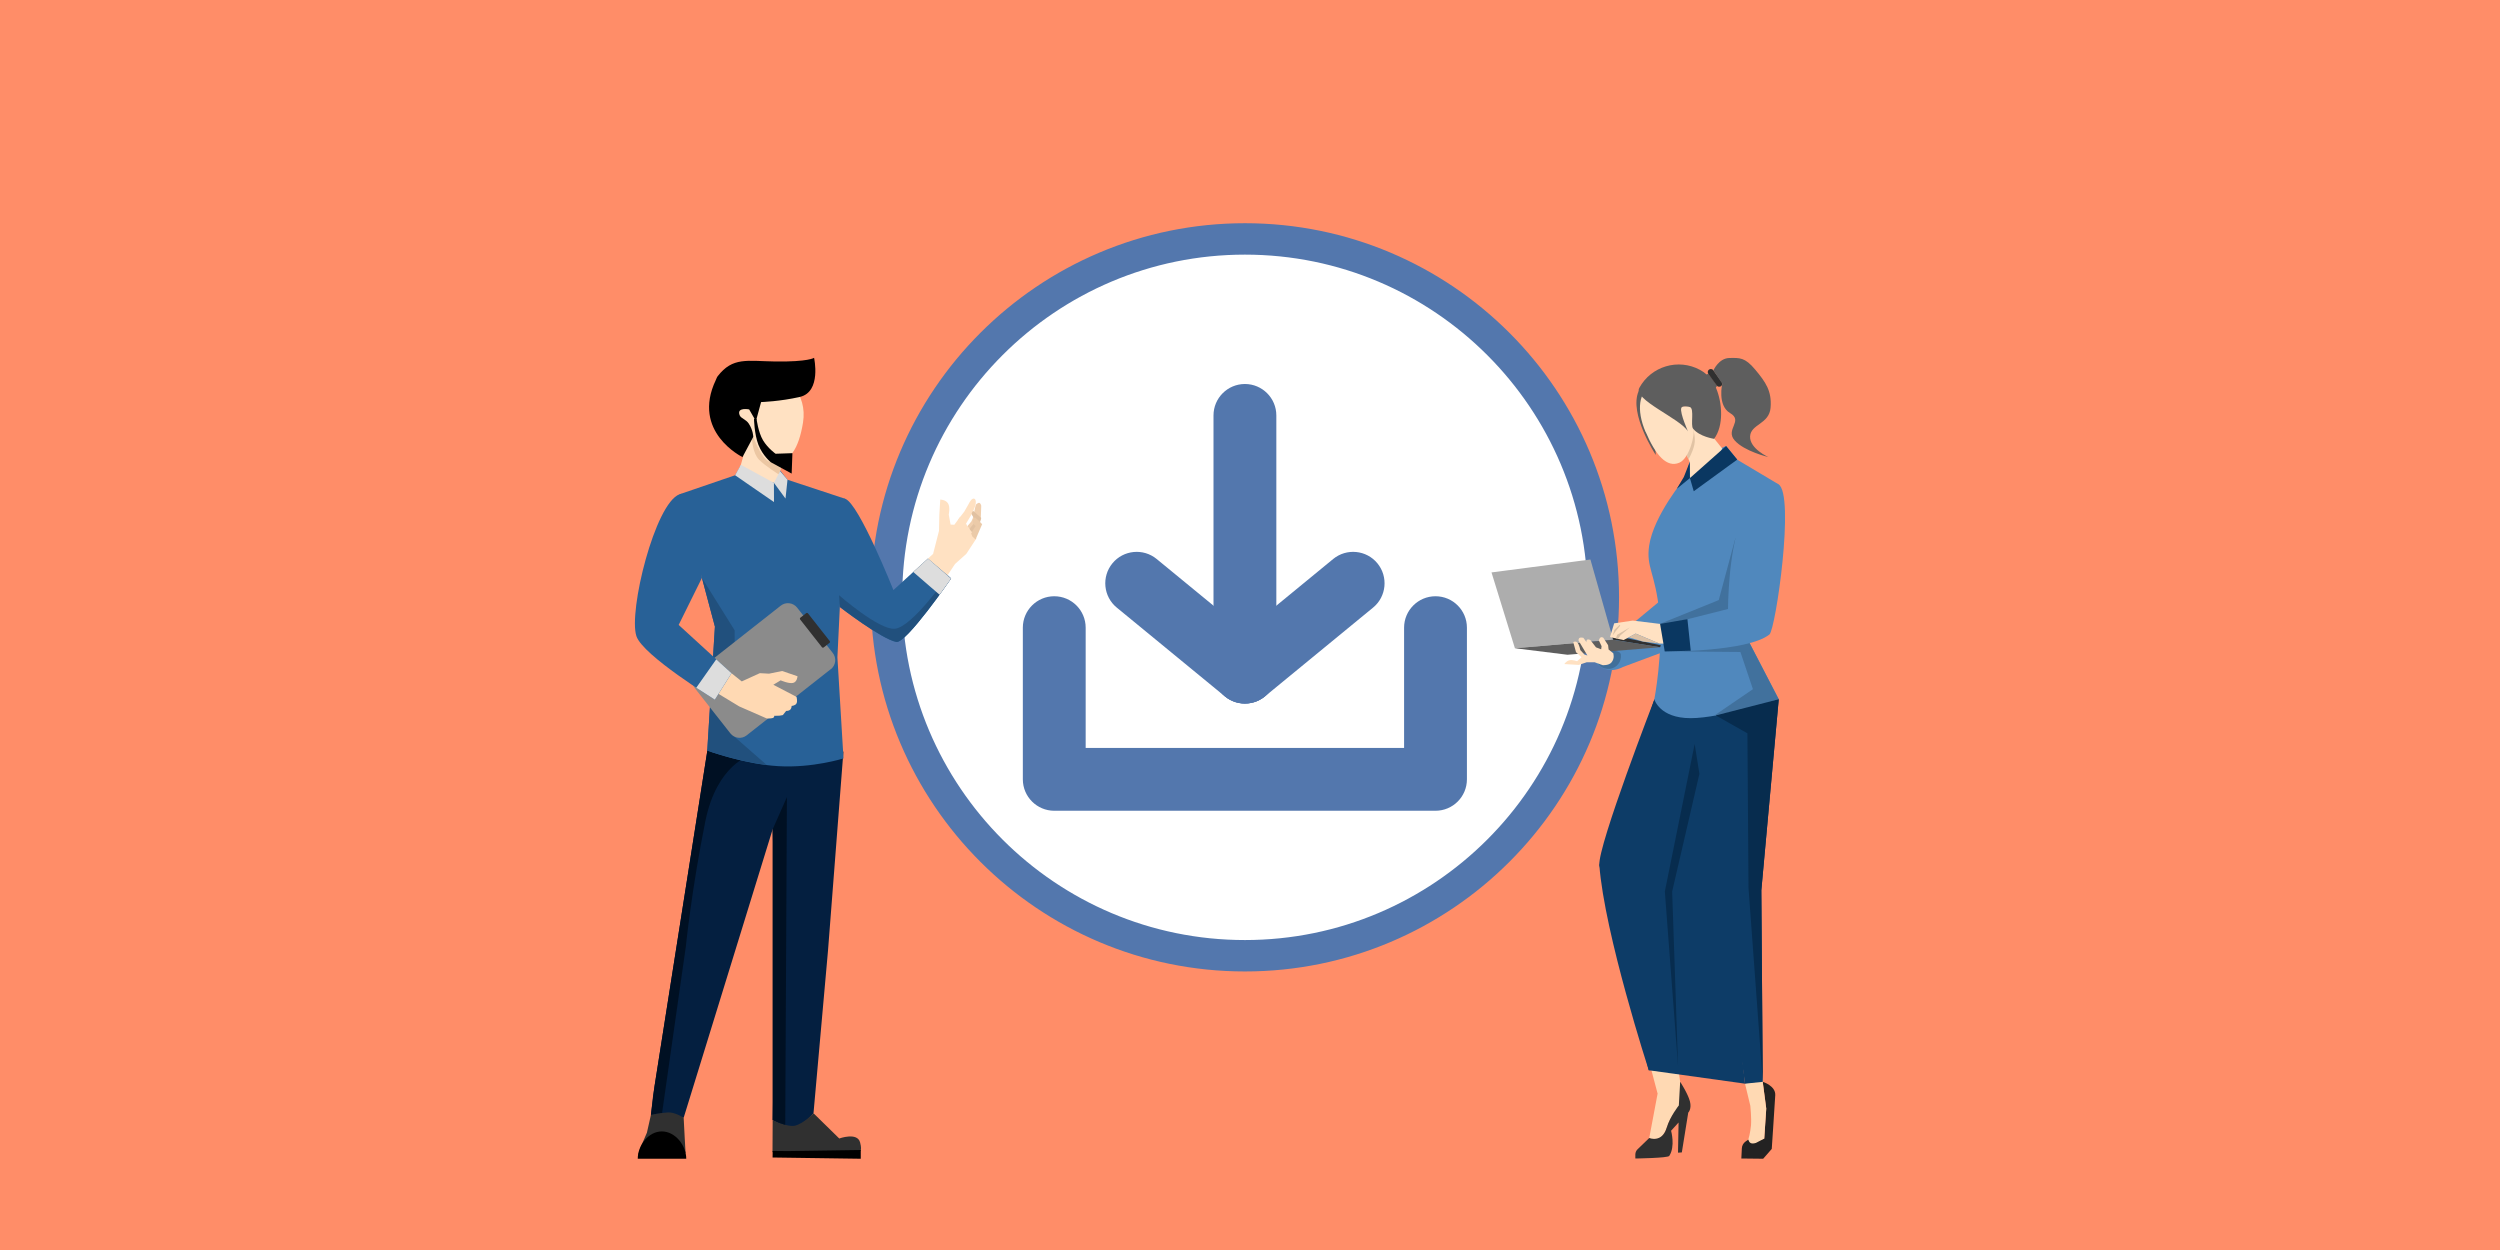 <?xml version="1.0" encoding="UTF-8"?><svg id="_レイヤー_2" xmlns="http://www.w3.org/2000/svg" viewBox="0 0 300 150"><defs><style>.cls-1{fill:#072c4e;}.cls-2{fill:#ffd9b3;}.cls-3{fill:#041f40;}.cls-4{fill:#232222;}.cls-5,.cls-6{fill:#0d3c67;}.cls-7{stroke:#5377ad;stroke-linecap:round;stroke-linejoin:round;stroke-width:3.77px;}.cls-7,.cls-8{fill:#fff;}.cls-7,.cls-6,.cls-9{fill-rule:evenodd;}.cls-10{fill:#5088bd;}.cls-11{fill:#416f9a;}.cls-12{fill:#e1c1a1;}.cls-13{fill:#0a3761;}.cls-14{fill:#303030;}.cls-15{fill:#f0cfae;}.cls-16{fill:#ddd;}.cls-17{fill:#286197;}.cls-18{fill:#21507d;}.cls-19{fill:#e1c3a4;}.cls-20{fill:#8b8b8b;}.cls-21{fill:#5e5e5e;}.cls-22{fill:#ffe1c2;}.cls-23{fill:#41719d;}.cls-24{fill:#ecc7a3;}.cls-25{fill:#dac0a5;}.cls-26{fill:#ff8d68;}.cls-27{fill:#adadad;}.cls-28{fill:#001023;}.cls-9{fill:#5377ad;}.cls-29{fill:#ebcaa8;}</style></defs><g id="_レイヤー_1-2"><rect class="cls-26" width="300" height="150"/><path class="cls-8" d="M174.34,62.98c-1.58,0-2.96.43-3.68,1.07-.89.07-1.64.33-2.12.68-.11,0-.23-.01-.35-.01-1.08,0-1.99.37-2.22.87h-.32c-.63,0-1.14.26-1.14.56,0,.02,0,.04,0,.06,0,0,0,0,0,.01,0,.03.02.06.04.09h0s.02.03.03.04c0,0,0,0,0,.01.01.01.04.04.04.05.01.01.02.02.03.03,0,0,.02.01.02.02.01,0,.02.02.04.03,0,0,.01,0,.02.01.01,0,.03.02.04.02.01,0,.02,0,.03.01.01,0,.03.01.04.02.01,0,.02.01.04.01.02,0,.03.01.05.02.01,0,.02.01.04.01.01,0,.03.01.05.01.01,0,.03,0,.04.02.02,0,.03,0,.05.01.01,0,.03,0,.05.01.02,0,.04,0,.05.01.02,0,.03,0,.04,0,.02,0,.04,0,.06.01.01,0,.03,0,.05,0,.02,0,.04,0,.06,0,.02,0,.04,0,.05,0,.02,0,.04,0,.05,0h18.88s.08,0,.11,0c.02,0,.03,0,.05,0,.02,0,.04,0,.06,0,.02,0,.04,0,.06,0,.02,0,.03,0,.05,0,.02,0,.04,0,.05-.01.02,0,.03,0,.05,0,.02,0,.04,0,.05-.01.02,0,.03,0,.05-.01.02,0,.03,0,.05-.01.02,0,.03,0,.05-.02.02,0,.03,0,.04-.01.02,0,.03,0,.05-.01.01,0,.02,0,.04-.02.01,0,.03-.01.04-.02.01,0,.02-.01.04-.02.01,0,.02,0,.03-.01.01,0,.03-.02.04-.02,0,0,.01-.01.02-.01.01,0,.02-.02.04-.03,0,0,.02-.01.02-.02.01,0,.02-.02.03-.02s.01-.01.02-.02c0,0,.01-.01.02-.02,0,0,.01-.01.02-.02,0,0,.02-.02.02-.03h0s.03-.06.04-.09c0,0,0,0,0-.01,0-.02,0-.04,0-.06,0-.31-.51-.56-1.14-.56h-.75c-.42-.26-1.07-.44-1.8-.44-.21,0-.41.01-.61.04-.5-.53-1.59-.9-2.86-.9h-.16c-.62-.77-2.14-1.31-3.91-1.31h0Z"/><path class="cls-8" d="M95.98,63.55c-2.13,0-3.99.58-4.96,1.44-1.19.1-2.22.44-2.85.92-.15-.01-.31-.02-.47-.02-1.46,0-2.68.5-3,1.17h-.44c-.85,0-1.54.34-1.54.76,0,.03,0,.05,0,.08,0,0,0,.01,0,.02.01.04.03.08.05.11,0,0,0,0,0,0,.01.02.02.03.04.05,0,0,0,.01.01.02.02.01.06.06.06.06.01.01.03.03.04.04.01,0,.02.01.03.02.02.01.04.02.05.04.01,0,.02.01.03.02.01.01.04.02.05.03.01,0,.03.02.04.02.02,0,.04.02.05.03.01,0,.03.01.05.02.02,0,.04.01.06.02.02,0,.03.01.05.02.02,0,.05.02.07.02.02,0,.04.01.06.01.02,0,.04.01.07.02.02,0,.04,0,.06.01.02,0,.05.01.08.02.02,0,.04,0,.05,0,.03,0,.05,0,.08.01.02,0,.04,0,.06,0,.03,0,.05,0,.08,0,.02,0,.05,0,.07,0,.02,0,.05,0,.07,0,.05,0,.1,0,.15,0h25.31c.05,0,.1,0,.15,0,.02,0,.04,0,.06,0,.03,0,.05,0,.08,0,.02,0,.05,0,.07,0,.02,0,.05,0,.07,0,.03,0,.05,0,.08-.01.02,0,.04,0,.06,0,.02,0,.05-.01.07-.02.02,0,.04,0,.07-.01.02,0,.04,0,.06-.01.02,0,.04-.01.06-.02.02,0,.04-.02.06-.02.02,0,.04-.01.06-.02.02,0,.03-.01.05-.02.02,0,.04-.02.06-.03.02,0,.03-.01.05-.02.01,0,.03-.02.04-.02.02,0,.04-.02.05-.03.01,0,.02-.01.03-.02.02-.01.04-.02.05-.04.01,0,.02-.02.03-.03.01-.01.03-.02.04-.03.01-.01.02-.02.03-.03,0-.01.02-.02.03-.03,0,0,.02-.02.02-.03,0-.01.02-.03.03-.04,0,0,0,0,0,0,.02-.04.04-.07.05-.11,0,0,0-.01,0-.02,0-.03.01-.05.01-.08,0-.42-.69-.76-1.54-.76h-1.01c-.56-.36-1.44-.59-2.43-.59-.29,0-.56.02-.82.06-.68-.72-2.15-1.22-3.86-1.22-.07,0-.14,0-.21,0-.83-1.04-2.88-1.77-5.27-1.77h0Z"/><path class="cls-8" d="M127.93,90.88c2.14,0,4.01.58,4.98,1.44,1.2.1,2.23.45,2.87.93.16-.01.31-.02.47-.02,1.46,0,2.69.5,3.01,1.18h.44c.86,0,1.55.34,1.55.77,0,.03,0,.05,0,.08,0,0,0,.01,0,.02,0,.04-.02.08-.05.11t0,0s-.02.03-.04.05c0,0,0,.01-.01.01-.01.02-.03.03-.05.05,0,0,0,.01-.01.02-.01.01-.03.03-.05.04,0,0-.02.01-.03.02-.02.01-.03.02-.05.04-.01,0-.02.01-.03.02-.01,0-.03.02-.05.03-.01,0-.03.01-.04.02-.02,0-.04.02-.05.03-.01,0-.03.01-.05.02-.02,0-.04.02-.06.02-.02,0-.03.01-.05.02-.02,0-.04.01-.06.02-.02,0-.04.01-.06.02-.02,0-.05.01-.07.02-.02,0-.04,0-.06.01-.02,0-.05,0-.08.02-.01,0-.04,0-.05,0-.03,0-.05.01-.08.01-.02,0-.04,0-.06,0-.03,0-.06,0-.08,0-.02,0-.05,0-.07,0-.02,0-.05,0-.07,0-.05,0-.1,0-.15,0h-25.42c-.05,0-.1,0-.15,0-.02,0-.04,0-.06,0-.03,0-.06,0-.09,0-.02,0-.12-.01-.14-.02-.02,0-.05,0-.08-.01-.02,0-.04,0-.06-.01-.02,0-.05,0-.07-.02-.02,0-.05,0-.07-.01-.02,0-.04-.01-.06-.02-.02,0-.04-.01-.06-.02-.02,0-.04-.01-.06-.02-.02,0-.04-.02-.06-.02-.02,0-.03-.01-.05-.02-.02,0-.04-.02-.06-.03-.02,0-.03-.02-.05-.02-.02,0-.03-.01-.04-.02-.02,0-.04-.02-.05-.03-.01,0-.02-.01-.03-.02-.02-.01-.03-.02-.05-.04-.01,0-.02-.02-.03-.03-.01-.01-.03-.02-.04-.03-.01-.01-.02-.02-.03-.03-.01-.01-.02-.02-.03-.03,0,0-.02-.02-.02-.03,0-.01-.02-.03-.03-.04t0,0s-.04-.08-.05-.11c0,0,0-.01,0-.02,0-.03,0-.05,0-.08,0-.42.69-.77,1.55-.77h1.01c.56-.36,1.45-.59,2.44-.59.29,0,.56.02.83.06.68-.72,2.16-1.23,3.88-1.23.07,0,.14,0,.21,0,.84-1.04,2.89-1.78,5.3-1.78h0Z"/><path class="cls-7" d="M149.39,28.67c23.74,0,43.01,19.27,43.01,43.01s-19.27,43.01-43.01,43.01-43.01-19.27-43.01-43.01,19.27-43.01,43.01-43.01h0Z"/><path class="cls-9" d="M145.62,49.85c0-2.08,1.69-3.77,3.77-3.77s3.77,1.69,3.77,3.77v30.8c0,2.08-1.69,3.77-3.77,3.77s-3.77-1.69-3.77-3.77v-30.8h0Z"/><path class="cls-9" d="M159.98,67.08c1.61-1.32,3.99-1.09,5.31.52,1.32,1.61,1.09,3.99-.52,5.31l-12.98,10.66c-1.61,1.32-3.99,1.09-5.31-.52-1.32-1.61-1.09-3.99.52-5.31l12.98-10.66h0Z"/><path class="cls-9" d="M134.01,72.91c-1.61-1.32-1.84-3.7-.52-5.31,1.32-1.61,3.7-1.84,5.31-.52l12.98,10.66c1.61,1.32,1.84,3.7.52,5.31-1.32,1.61-3.7,1.84-5.31.52l-12.98-10.66h0Z"/><path class="cls-9" d="M122.74,75.32c0-2.08,1.69-3.77,3.77-3.77s3.77,1.69,3.77,3.77v14.43h38.21v-14.43c0-2.08,1.69-3.77,3.77-3.77s3.77,1.69,3.77,3.77v18.2c0,2.08-1.69,3.77-3.77,3.77h-45.75c-2.08,0-3.77-1.69-3.77-3.77v-18.2h0Z"/><path class="cls-10" d="M198.96,72.31l-5.38,4.46-2.91,1.85s.97,1.33,1.99,1.68c1.02.36,2.09-.26,2.09-.26l5.02-1.87-.22-6.18-.59.32h0Z"/><polygon class="cls-5" points="207.32 85.23 197.59 106.41 201.37 127.99 197.85 128.43 191.92 103.81 198.53 83.92 207.32 85.23 207.32 85.23"/><path class="cls-2" d="M198.92,131.19l-1.01,5.37s.74.55,1.43-.1c.69-.65.7-1.66,1.32-2.51.62-.85,1.16-.89,1.16-.89l-.2-3.24-.26-1.83-3.2.4.74,2.8h0Z"/><path class="cls-14" d="M197.91,136.56l-1.4,1.35c-.17.16-.26.38-.27.62v.49s3.9-.05,4.07-.31c.75-1.14.22-3.02.22-3.02l.9-.99-.07,3.62.46-.03.77-4.78s.44-.42.2-1.35c-.24-.92-1.17-2.35-1.17-2.35l-.16,2.84s-1.05,1.31-1.46,2.68c-.56,1.86-2.09,1.23-2.09,1.23h0Z"/><path class="cls-4" d="M211.53,129.82l.42,3.21-.24,3.6-1.5.5-.4-.39-.34.24c-.27.19-.44.5-.45.83l-.06,1.21,2.62.03,1.03-1.18s.3-4.41.42-6.44c.07-1.13-1.49-1.61-1.49-1.61h0Z"/><path class="cls-2" d="M209.4,130.04l.64,2.66s.15,1.42.08,2.34c-.08.92-.32,1.7-.32,1.7.12.47.4.56.91.41l1-.52.24-3.6-.49-3.7-2.07.72h0Z"/><path class="cls-6" d="M198.53,83.92s-6.78,17.52-6.61,19.88c.61,8.24,5.93,24.63,5.93,24.63l11.55,1.61-4.3-39.96-6.56-6.16h0Z"/><polygon class="cls-5" points="213.45 83.91 211.36 106.84 211.53 129.82 209.4 130.04 206.31 107.77 202.87 86.18 213.45 83.91 213.45 83.91"/><path class="cls-10" d="M207.13,53.52l1.33,1.64,4.95,2.95-4.5,17.05,4.54,8.75s-6.85,2.27-10.58,2.27c-3.73,0-4.35-2.26-4.35-2.26,0,0,1.08-5.63.6-10.43-.48-4.79-1.61-5.38-1.22-8.02.54-3.63,4.29-8.1,4.29-8.1l.57-1.93,4.36-1.92h0Z"/><path class="cls-23" d="M208.26,64.57l1.86,5.97-1.22,4.61,4.54,8.75s-2.58.85-5.44,1.51l-2.12.43c-.06.01-.11.02-.17.03l4.64-3.17-1.5-4.46-9.09-.08-.56-3.24s0-.04,0-.06l7.05-2.85,2-7.45h0Z"/><path class="cls-10" d="M213.41,58.11c2.01,1.2-.33,17.43-1.08,18.03-2.66,2.11-12.56,2.04-12.56,2.04l-.54-3.05,8.13-2.05s.02-6.79,1.53-10.54c1.51-3.74,3.95-4.77,4.52-4.43h0Z"/><path class="cls-21" d="M196.64,46.93c-1.21,2.73,2.05,7.66,2.05,7.66l-.3-6.36s-1.09-2.75-1.74-1.3h0Z"/><polygon class="cls-22" points="204.66 51.33 206.66 53.82 205.61 56.25 202.79 57.37 202.77 55.44 201.93 53.51 202.09 49.56 204.66 51.33 204.66 51.33"/><path class="cls-19" d="M202.2,54.14l.42.97s.5-.82.7-1.73-.16-1.94-.16-1.94l-.97,2.71h0Z"/><path class="cls-22" d="M197.48,51.86c-1.18-2.74-.78-4.91.75-5.57,1.06-.46,2.14.88,3.28,2.23.51.61,1.31-.23,1.67.61.27.62-.23,1.76,0,2.3.28.66-.46,3.58-1.65,4.09-1.53.66-2.87-.93-4.04-3.67h0Z"/><path class="cls-21" d="M196.71,46.56c1.42-2.62,4.69-3.59,7.3-2.17.28.15.54.33.77.54.05.04.18-.11.23-.06.28.28,1.08,1.47,1.08,1.47,0,0-.24.04-.16.23.75,1.77.94,4.52-.24,6.09,0,0-1.75-.25-2.52-1.22-.33-.41.17-2.38-.37-2.59-.11-.04-.94-.23-1.05.12-.19.61.89,2.96.79,2.78-.9-1.52-6.59-3.8-5.83-5.19h0Z"/><path class="cls-14" d="M205,44.87c-.12-.17-.08-.4.08-.52.17-.12.4-.08.52.08l1.01,1.39c.12.17.08.4-.08.52-.17.12-.4.08-.52-.08l-1.01-1.39h0Z"/><path class="cls-21" d="M205.61,44.44s.65-1.46,1.91-1.48c1.25-.02,1.87-.09,3.11,1.4,1.24,1.49,2,2.55,1.84,4.55-.15,2-2.39,1.97-2.46,3.46-.06,1.48,2.2,2.48,2.2,2.48,0,0-2.91-.69-4.06-2.01-1.15-1.32,1.09-2.32-.54-3.27-1.55-.91-.94-3.53-.94-3.53l-1.08-1.6h0Z"/><polygon class="cls-27" points="190.85 67.14 193.58 76.77 181.79 77.79 178.98 68.69 190.85 67.14 190.85 67.14"/><path class="cls-11" d="M194.51,78.55c-.1-.84-3.14-.46-3.04.38.1.84.87,1.43,1.71,1.33.84-.1,1.43-.87,1.33-1.71h0Z"/><polygon class="cls-14" points="193.42 76.22 199.31 77.44 199.21 77.67 193.58 76.77 193.42 76.22 193.42 76.22"/><polygon class="cls-21" points="193.58 76.77 199.21 77.67 188.1 78.57 181.79 77.79 193.58 76.77 193.58 76.77"/><path class="cls-22" d="M193.58,78.38l-.55-.44-.06-.52-.58-.9s-.19-.11-.32-.03c-.13.08-.21.36-.21.36l.33.69-.05.38-.62-.24-.68-.88s-.25-.12-.37-.05c-.12.06-.1.3-.1.3l-.36-.51s-.3-.08-.45,0c-.15.08-.14.32-.14.32l1.07,1.8-.36-.12-.49-.53s-.13-.65-.34-.89c-.21-.24-.51-.07-.51-.07l.33,1.21.66.61-.53.48s-.53-.21-.91-.12c-.38.08-.62.46-.62.46l1.74.1.95-.32h.95s.96.35.96.35c0,0,.72.05,1.04-.31.46-.52.22-1.15.22-1.15h0Z"/><polygon class="cls-22" points="200.36 75.01 195.93 74.47 193.7 74.8 193.2 76.45 194.83 76.81 196.28 76.03 199.14 77.23 200.24 77.24 200.36 75.01 200.36 75.01"/><polygon class="cls-25" points="195.59 75.28 194.06 76.17 193.91 76.61 194.25 76.55 194.44 76.25 195.59 75.28 195.59 75.28"/><path class="cls-25" d="M194.34,74.99s-.62.6-.62.6l-.2.68.37-.53.54-.66s-.05-.12-.09-.09h0Z"/><polyline class="cls-25" points="199.14 77.23 197.16 76.99 195.45 76.48 196.28 76.03 199.14 77.23"/><polygon class="cls-13" points="207.13 53.52 202.79 57.37 203.25 58.95 208.47 55.15 207.13 53.52 207.13 53.52"/><polygon class="cls-13" points="202.77 55.44 202.79 57.37 201.21 58.66 202.06 57.24 202.77 55.44 202.77 55.44"/><polygon class="cls-13" points="202.49 74.3 199.21 74.87 199.77 78.17 202.89 78.09 202.49 74.3 202.49 74.3"/><polygon class="cls-1" points="203.36 89.28 203.93 92.86 200.66 106.98 201.37 127.99 199.78 106.98 203.36 89.28 203.36 89.28"/><polygon class="cls-1" points="213.45 83.91 205.89 85.85 209.69 88 209.82 106.54 211.53 129.82 211.36 106.84 213.45 83.91 213.45 83.91"/><path class="cls-3" d="M101.21,90.19l-1.85,23.89-1.74,19.51s-1.06,1.42-2.26,1.62c-1.2.2-2.64-.82-2.64-.82l.38-20.37-.38-14.49-6.94-9.09,15.43-.25h0Z"/><polygon class="cls-3" points="96.81 90.19 92.71 99.54 82.04 134.13 78.11 133.8 78.38 131.39 84.9 89.96 96.81 90.19 96.81 90.19"/><path class="cls-14" d="M97.62,133.59l3.09,3.03s2.16-.79,2.5.46c.33,1.25-.15,1.09-.15,1.09l-10.36.09.02-3.86s1.76.91,2.72.67c.96-.24,2.19-1.47,2.19-1.47h0Z"/><polygon points="92.72 138.11 92.71 138.9 103.29 139.05 103.29 138 94.53 138.13 92.72 138.11 92.72 138.11"/><path class="cls-28" d="M94.43,95.65l-1.72,3.89v34.86s.32.17.7.31c.38.15.82.27.82.27l.2-39.33h0Z"/><path class="cls-28" d="M84.9,89.96l-6.36,40.39-.43,3.44s.39-.08.73-.14c.33-.06.61-.09.61-.09l2.85-19.97s.7-6.92,2.34-15.03c1.38-6.85,5.4-7.92,5.4-7.92l-5.14-.69h0Z"/><path class="cls-14" d="M82.27,138.38l-.1-1.75-.13-2.5s-1.02-.68-1.87-.64c-.85.04-2.06.3-2.06.3l-.48,2.13-.76,1.76-.3.9,5.7-.22h0Z"/><path d="M82.35,139.05c0-1.6-1.32-3.28-2.93-3.28s-2.89,1.68-2.89,3.28"/><path class="cls-17" d="M93.5,56.31l1,1.26,6.91,2.28-.92,19.02.73,12.14s-3.71,1.17-7.8.93c-4.09-.23-8.55-1.87-8.55-1.87l.92-14.88-4.24-15.88,6.66-2.28.79-1.36,4.5.65h0Z"/><path class="cls-18" d="M84.23,69.35l3.93,6.29-.02,12.77,3.87,3.39c-3.64-.46-7.14-1.73-7.14-1.73l.92-14.88-1.56-5.84h0Z"/><path class="cls-20" d="M99.7,80.31c.6-.48.71-1.35.23-1.96l-4.28-5.44c-.48-.6-1.35-.71-1.96-.23l-10.09,7.94c-.6.47-.71,1.35-.23,1.95l4.28,5.44c.48.6,1.35.71,1.95.23l10.09-7.94h0Z"/><path class="cls-14" d="M99.54,77.15c.07-.05.08-.15.03-.22l-2.61-3.32c-.05-.07-.15-.08-.22-.03l-.69.54c-.07.05-.08.15-.03.22l2.61,3.32c.05.07.15.08.22.03l.68-.54h0Z"/><path class="cls-2" d="M86.13,79.47l2.88,2.3,2.17-.99,1.11.06,1.57-.32,1.84.63s-.03.68-.53.8c-.51.12-1.49-.31-1.49-.31l-.88.53,2.78,1.45s.15.52,0,.79c-.14.27-.58.3-.58.3,0,0-.01.31-.18.46-.16.15-.48.14-.48.14l-.4.5-.38.07-.66.02s.06.18-.17.26c-.22.08-.73.05-.73.05l-3.29-1.44-3.68-2.23"/><path class="cls-17" d="M81.55,59.31c-2.95,1.07-6.16,14.07-5.18,17.03.77,2.32,9.41,7.62,9.41,7.62l2-3.17-6.34-5.8,2.79-5.64s-.21-10.94-2.68-10.04h0Z"/><polygon class="cls-16" points="85.95 79.12 87.78 80.79 85.78 83.96 83.55 82.53 85.95 79.12 85.95 79.12"/><path class="cls-15" d="M117.09,60.58l-.36,1.62-.17.38-.49.58.49.63,1.13-1.42.06-1.69s-.08-.32-.24-.34c-.16-.03-.42.23-.42.23h0Z"/><path class="cls-22" d="M114.94,62.4l.77-1,.47-.82s.27-.59.52-.71c.24-.12.44.04.39.53-.04.49-.56,1.43-.56,1.43l-.61,1.01.15.33-.61-.65-.53-.12h0Z"/><path class="cls-12" d="M116.78,61.31s-.26.22-.16.45c.11.28.32.33.36.62.04.29-.2.53-.2.53l-.5.63.42.43.77-.85.28-.96-.97-.86h0Z"/><path class="cls-22" d="M109.7,68.52l2.27-2.05.71-2.77.04-1.9.11-1.85s.64,0,.93.45c.29.45.09,1.35.09,1.35l.22,1.2.45.02.72-.98,1.93,2.62-1.21,1.85-1.36,1.22-2.06,3.11"/><path class="cls-29" d="M117.87,62.92l-.33-.35-.56-.5s-.27.27-.25.55c.02.28.36.5.36.5l-.32.47-.23.44.15.36.38.35.78-1.82h0Z"/><path class="cls-17" d="M101.41,59.85c1.65.53,5.8,10.96,5.8,10.96l4.14-3.78,2.79,2.38s-5.41,7.86-6.59,7.63c-1.81-.36-6.78-4.2-6.78-4.2,0,0-.98-13.5.63-12.98h0Z"/><path class="cls-22" d="M92.93,55.51l.78.62-.23.81.07,1.14-5-1.04.66-2.36s-2.76-.91-3.41-3.78c-.66-2.87.29-5,3.19-5.86,2.9-.86,5.28.5,5.28.5l-1.33,9.96h0Z"/><path class="cls-24" d="M93.82,55.91l-.35,1.03s-1.63-1.01-2.39-1.78c-.76-.77-.84-2.43-.84-2.43l.2-.39,3.38,3.58h0Z"/><path class="cls-22" d="M88.56,49.57c-.16-.97,1.1-.49,1.35-1.1.52-1.28.61-3.09,2.14-3.34,2.27-.37,4.88,2.08,4.31,5.59-.49,3.02-1.6,5.09-3.87,4.74-1.25-.19-2.26-3.68-2.68-4.37-.43-.69-1.14-.86-1.25-1.53h0Z"/><path d="M91.33,48.25l-.62,2.29-.81-1.41s-1.54-.31-1.14.7c.15.39.75.48,1.09,1,.55.84.54,1.6.54,1.6l-1.29,2.42s-6.18-3-3.2-9.25c.07-.15.12-.32.22-.45,1.81-2.34,3.53-1.82,6.93-1.77,3.97.05,4.64-.44,4.64-.44,0,0,.91,4.08-1.7,4.69-2.39.55-4.67.62-4.67.62h0Z"/><path d="M90.79,50.28s.19,1.57.77,2.55c.59.98,1.51,1.62,1.51,1.62l2.02-.07-.09,2.45-2.5-1.36s-.98-.79-1.49-2.09c-.5-1.31-.53-3.14-.53-3.14"/><polygon class="cls-16" points="88.9 55.78 92.87 57.94 92.88 60.25 88.21 57.03 88.9 55.78 88.9 55.78"/><polygon class="cls-16" points="93.61 56.53 92.87 57.94 94.26 59.83 94.5 57.57 93.61 56.53 93.61 56.53"/><path class="cls-18" d="M113.77,69.08l.35.36c-.08.11-5.39,7.82-6.56,7.59-1.81-.36-6.78-4.2-6.78-4.2,0,0-.05-.78-.09-1.4,0,0,4.78,4.18,6.68,4.02,2.1-.18,6.39-6.37,6.39-6.37h0Z"/><polygon class="cls-16" points="111.36 67.03 114.13 69.44 112.75 71.37 109.59 68.64 111.36 67.03 111.36 67.03"/></g></svg>